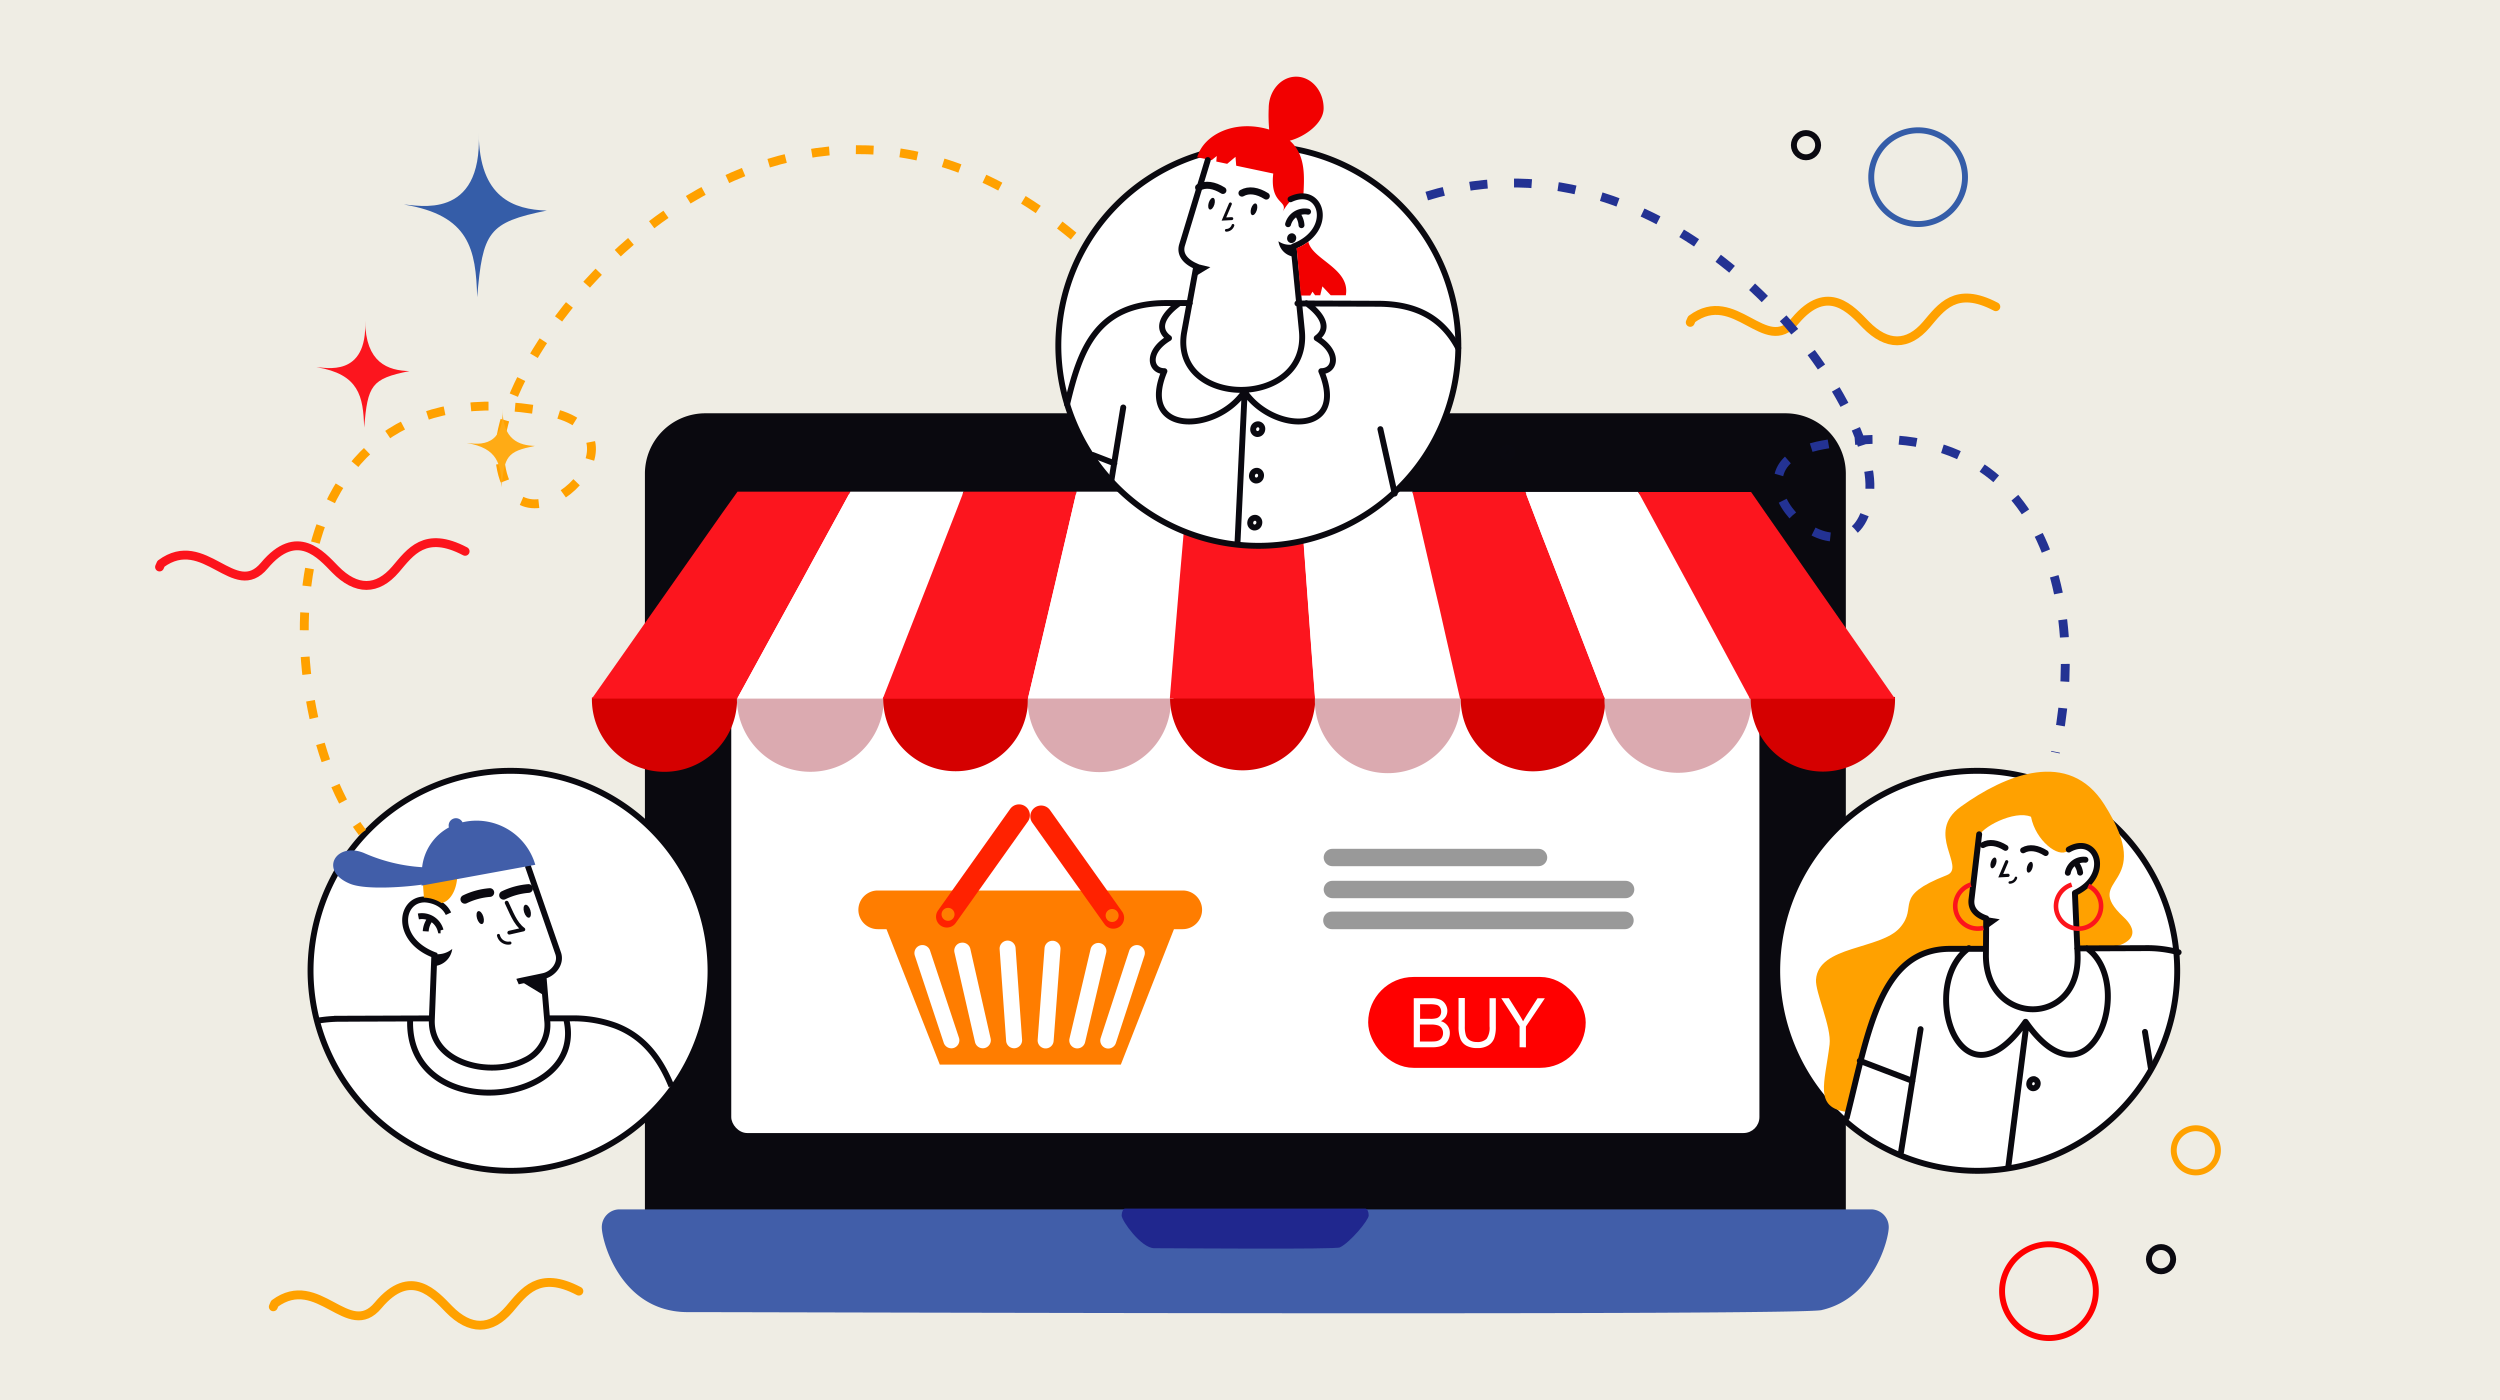<svg id="Blanja_-_Ecomerce_Illustration_Kit" data-name="Blanja - Ecomerce Illustration Kit" xmlns="http://www.w3.org/2000/svg" viewBox="0 0 600 336"><defs><style>.cls-1{fill:#efede4;}.cls-2{fill:#0a090f;}.cls-10,.cls-11,.cls-12,.cls-13,.cls-14,.cls-15,.cls-16,.cls-17,.cls-18,.cls-2,.cls-20,.cls-21,.cls-22,.cls-23,.cls-24,.cls-25,.cls-26,.cls-27,.cls-28,.cls-29,.cls-3,.cls-30,.cls-32,.cls-33,.cls-34,.cls-35,.cls-36,.cls-37,.cls-38,.cls-39,.cls-4,.cls-40,.cls-41,.cls-42,.cls-43,.cls-44,.cls-6,.cls-7{fill-rule:evenodd;}.cls-3{fill:#415ea9;}.cls-4{fill:#20278e;}.cls-10,.cls-15,.cls-5{fill:#fff;}.cls-6,.cls-8{fill:#ff7d00;}.cls-7{fill:#f20;}.cls-9{fill:red;}.cls-11{fill:#999;}.cls-12{fill:#d50000;}.cls-13{fill:#dbaab0;}.cls-14{fill:#fc151e;}.cls-15,.cls-18{stroke:#0a090f;}.cls-15,.cls-19,.cls-20,.cls-24,.cls-25,.cls-26,.cls-27,.cls-28,.cls-29,.cls-33,.cls-34,.cls-40{stroke-miterlimit:22.93;}.cls-15,.cls-18,.cls-19,.cls-20,.cls-22,.cls-24,.cls-25,.cls-27{stroke-width:1.42px;}.cls-16{fill:#ffa100;}.cls-17,.cls-31{fill:#0a0910;}.cls-18,.cls-19,.cls-20,.cls-22,.cls-23,.cls-24,.cls-25,.cls-26,.cls-27,.cls-28,.cls-29,.cls-30,.cls-32,.cls-33,.cls-34,.cls-35,.cls-36,.cls-37,.cls-38,.cls-39,.cls-40,.cls-41,.cls-42{fill:none;}.cls-18,.cls-22,.cls-23,.cls-29,.cls-30,.cls-32,.cls-35,.cls-36,.cls-37,.cls-38,.cls-39,.cls-40,.cls-41,.cls-42{stroke-linecap:round;}.cls-18,.cls-22,.cls-23,.cls-30,.cls-32,.cls-35,.cls-36,.cls-37,.cls-38,.cls-39,.cls-41,.cls-42{stroke-linejoin:round;}.cls-19,.cls-20,.cls-22,.cls-29,.cls-30,.cls-32,.cls-35,.cls-36,.cls-37,.cls-38,.cls-40,.cls-41,.cls-42{stroke:#0a0910;}.cls-21{fill:#f20000;}.cls-23,.cls-25,.cls-26{stroke:#ffa100;}.cls-23,.cls-26,.cls-28,.cls-39{stroke-width:2.13px;}.cls-24{stroke:red;}.cls-26,.cls-28{stroke-dasharray:4.25 6.38;}.cls-27{stroke:#355da8;}.cls-28{stroke:#233293;}.cls-29{stroke-width:0.77px;}.cls-30{stroke-width:0.6px;}.cls-32{stroke-width:1.43px;}.cls-33,.cls-34,.cls-39{stroke:#fc141c;}.cls-33{stroke-width:1.1px;}.cls-34{stroke-width:1.1px;}.cls-35{stroke-width:0.92px;}.cls-36{stroke-width:0.72px;}.cls-37{stroke-width:2.09px;}.cls-38{stroke-width:2.09px;}.cls-40{stroke-width:0.71px;}.cls-41{stroke-width:0.65px;}.cls-42{stroke-width:1.68px;}.cls-43{fill:#ffab15;}.cls-44{fill:#355da8;}</style></defs><title>Belanja - E-comerce Illustrstion Kit</title><g id="Open_an_Online_Store" data-name="Open an Online Store"><rect class="cls-1" width="600" height="336"/><path class="cls-2" d="M169.23,99.19h259.3A14.5,14.5,0,0,1,443,113.64V291.33H154.78V113.64A14.5,14.5,0,0,1,169.23,99.19Z"/><path class="cls-3" d="M148.7,290.25H449.05a4.26,4.26,0,0,1,4.25,4.25c0,3-3.64,17-16,19.89-2.55,1.41-246.74.52-272.23.52-16.1,0-20.64-17-20.64-20.4A4.26,4.26,0,0,1,148.7,290.25Z"/><path class="cls-4" d="M270,290.06h57.67c.45,0,.82.74.82,1.64,0,1.17-4.55,6.57-6.92,7.67-.49.54-39.66.2-44.56.2-3.09,0-7.82-6.57-7.82-7.87C269.23,290.79,269.59,290.06,270,290.06Z"/><rect class="cls-5" x="175.5" y="118.6" width="246.76" height="153.33" rx="3.83" ry="3.83"/><path class="cls-6" d="M281.75,223l-6.08,15.47L269,255.51H225.55l-6.71-17.07L212.76,223h-2.11a4.65,4.65,0,0,1-4.64-4.64h0a4.65,4.65,0,0,1,4.64-4.64h73.21a4.65,4.65,0,0,1,4.64,4.64h0a4.65,4.65,0,0,1-4.64,4.64Zm-29,2.79a1.93,1.93,0,0,0-2.06,1.77l-1.65,22a1.93,1.93,0,0,0,1.77,2.06h0a1.93,1.93,0,0,0,2.06-1.77l1.65-22a1.93,1.93,0,0,0-1.77-2.06Zm11.3.57a1.93,1.93,0,0,0-2.31,1.43l-5.06,21.47a1.93,1.93,0,0,0,1.43,2.31h0a1.93,1.93,0,0,0,2.31-1.43l5.06-21.47a1.93,1.93,0,0,0-1.43-2.31Zm9.39.55a1.93,1.93,0,0,0-2.42,1.23l-6.86,21a1.93,1.93,0,0,0,1.23,2.42h0a1.93,1.93,0,0,0,2.42-1.23l6.86-21a1.93,1.93,0,0,0-1.23-2.42Zm-52.66,0a1.93,1.93,0,0,0-1.22,2.43l6.94,20.94a1.93,1.93,0,0,0,2.43,1.22h0a1.93,1.93,0,0,0,1.22-2.43l-6.94-20.94a1.93,1.93,0,0,0-2.43-1.22Zm9.74-.63a1.93,1.93,0,0,0-1.45,2.3L234,250.09a1.93,1.93,0,0,0,2.3,1.45h0a1.93,1.93,0,0,0,1.45-2.3l-4.87-21.51a1.93,1.93,0,0,0-2.3-1.45Zm11.17-.53a1.93,1.93,0,0,0-1.78,2.05l1.56,22a1.93,1.93,0,0,0,2.05,1.78h0a1.93,1.93,0,0,0,1.78-2.05l-1.56-22a1.93,1.93,0,0,0-2.05-1.78Z"/><path class="cls-7" d="M225.74,222.13h0a2.61,2.61,0,0,1-.61-3.63l17.32-24.36a2.61,2.61,0,0,1,3.63-.61h0a2.61,2.61,0,0,1,.61,3.63l-17.32,24.36A2.61,2.61,0,0,1,225.74,222.13Z"/><circle class="cls-8" cx="227.53" cy="219.44" r="1.56"/><path class="cls-7" d="M268.7,222.41h0a2.61,2.61,0,0,0,.61-3.63L252,194.42a2.61,2.61,0,0,0-3.63-.61h0a2.61,2.61,0,0,0-.61,3.63l17.32,24.36A2.61,2.61,0,0,0,268.7,222.41Z"/><circle class="cls-8" cx="266.91" cy="219.72" r="1.56"/><rect class="cls-9" x="328.36" y="234.47" width="52.21" height="21.81" rx="10.9" ry="10.9"/><path class="cls-10" d="M339.3,251.34V239.57h4.28a5.16,5.16,0,0,1,2.1.36,2.72,2.72,0,0,1,1.23,1.1,2.94,2.94,0,0,1,.45,1.55A2.75,2.75,0,0,1,347,244a2.86,2.86,0,0,1-1.19,1.08,3,3,0,0,1,1.59,1.07,2.91,2.91,0,0,1,.56,1.78,3.53,3.53,0,0,1-.34,1.54,3,3,0,0,1-.84,1.1,3.48,3.48,0,0,1-1.25.58,7.37,7.37,0,0,1-1.84.2Zm1.51-6.82h2.47a5.35,5.35,0,0,0,1.44-.14,1.59,1.59,0,0,0,.87-.59,1.74,1.74,0,0,0,.29-1,1.93,1.93,0,0,0-.27-1,1.38,1.38,0,0,0-.78-.61,6.3,6.3,0,0,0-1.73-.16h-2.28v3.57Zm0,5.44h2.84a6.25,6.25,0,0,0,1-.06,2.4,2.4,0,0,0,.87-.32,1.7,1.7,0,0,0,.58-.66,2.1,2.1,0,0,0,.23-1,2,2,0,0,0-.33-1.15,1.72,1.72,0,0,0-.91-.68,5.43,5.43,0,0,0-1.67-.2h-2.64V250Zm16.64-10.39H359v6.8a8.34,8.34,0,0,1-.39,2.82,3.43,3.43,0,0,1-1.4,1.7,4.84,4.84,0,0,1-2.66.65,5.3,5.3,0,0,1-2.61-.57,3.21,3.21,0,0,1-1.45-1.65,8.12,8.12,0,0,1-.44-3v-6.8h1.51v6.79a6.84,6.84,0,0,0,.28,2.26,2.13,2.13,0,0,0,.95,1.12,3.18,3.18,0,0,0,1.64.39,3.07,3.07,0,0,0,2.36-.78,4.62,4.62,0,0,0,.7-3v-6.79Zm7.25,11.77v-5l-4.4-6.78h1.82l2.25,3.56c.42.66.81,1.32,1.17,2q.52-.92,1.26-2.07l2.21-3.47h1.76l-4.55,6.78v5Z"/><path class="cls-11" d="M319.77,211.4h70.38a2.09,2.09,0,0,1,2.08,2.08h0a2.09,2.09,0,0,1-2.08,2.08H319.77a2.09,2.09,0,0,1-2.08-2.08h0A2.09,2.09,0,0,1,319.77,211.4Z"/><path class="cls-11" d="M319.65,218.79H390a2.09,2.09,0,0,1,2.08,2.08h0A2.09,2.09,0,0,1,390,223H319.65a2.09,2.09,0,0,1-2.08-2.08h0A2.09,2.09,0,0,1,319.65,218.79Z"/><path class="cls-11" d="M319.77,203.72h49.48a2.09,2.09,0,0,1,2.08,2.08h0a2.09,2.09,0,0,1-2.08,2.08H319.77a2.09,2.09,0,0,1-2.08-2.08h0A2.09,2.09,0,0,1,319.77,203.72Z"/><path class="cls-12" d="M176.89,167.4a17.42,17.42,0,1,1-34.83,0Z"/><path class="cls-13" d="M212.13,167.5v.09a17.64,17.64,0,1,1-35.28,0v-.09Z"/><path class="cls-12" d="M246.73,167.3a17.38,17.38,0,1,1-34.75,0Z"/><path class="cls-13" d="M281,167.45v.09a17.18,17.18,0,1,1-34.34,0v-.09Z"/><path class="cls-12" d="M315.67,167.45a17.43,17.43,0,1,1-34.86,0Z"/><path class="cls-13" d="M350.57,167.37v.09a17.51,17.51,0,1,1-35,0v-.09Z"/><path class="cls-12" d="M385.27,167.35a17.35,17.35,0,1,1-34.69,0Z"/><path class="cls-13" d="M420.38,167.3v.09a17.66,17.66,0,1,1-35.31,0v-.09Z"/><path class="cls-12" d="M454.8,167.27a17.32,17.32,0,1,1-34.62,0Z"/><path class="cls-14" d="M177,118h27.1l-2.73,5-2.88,5.26c-2,3.68-4.09,7.52-6.27,11.52l-7.14,13-8.15,14.89H142.05l10.47-14.9,9.17-13.06,8.09-11.51,3.7-5.27Z"/><path class="cls-10" d="M204.09,118h27.17l-1.95,5-2.06,5.26-2.18,5.59c-.76,1.94-1.51,3.92-2.29,5.93l-5.1,13-5.83,14.89H176.92l8.15-14.89,7.14-13c1.1-2,2.17-4,3.22-5.94s2.06-3.75,3.06-5.58l2.88-5.26Z"/><path class="cls-14" d="M231.27,118h27.1l-1.17,5L256,128.26q-1.3,5.52-2.68,11.51c-1,4.17-2,8.51-3.07,13L246.7,167.7H211.86l5.83-14.89c1.77-4.53,3.49-8.88,5.1-13q2.32-6,4.48-11.51l2.06-5.26Z"/><path class="cls-10" d="M258.37,118h27.12c-.13,1.64-.25,3.3-.37,5s-.27,3.48-.42,5.26-.29,3.69-.44,5.58-.31,3.92-.47,5.93c-.33,4.16-.68,8.51-1,13-.38,4.75-.74,9.71-1.15,14.88H246.7l3.51-14.88c1.06-4.53,2.11-8.87,3.07-13,.46-2,.91-4,1.37-5.93l1.32-5.58,1.24-5.26Z"/><path class="cls-14" d="M284.83,118H312c.12,1.64.24,3.3.36,5l.38,5.26q.4,5.52.84,11.5.45,6.24.95,13c.34,4.75.73,9.7,1.11,14.88H280.76c.4-5.18.81-10.14,1.21-14.88q.56-6.79,1.08-13,.5-6,1-11.5.22-2.68.44-5.26C284.59,121.33,284.7,119.67,284.83,118Z"/><path class="cls-10" d="M312,118H339l1.14,5,1.2,5.26,1.28,5.58c.44,1.93.91,3.91,1.38,5.92,1,4.15,1.95,8.51,3,13l3.4,14.87H315.6c-.38-5.17-.77-10.13-1.11-14.88-.33-4.52-.64-8.87-.95-13-.15-2-.29-4-.43-5.93s-.27-3.75-.41-5.58l-.38-5.26C312.2,121.34,312.08,119.68,312,118Z"/><path class="cls-14" d="M339,118.06h27.08l1.91,5,2,5.26q2.12,5.52,4.45,11.49c1.61,4.16,3.27,8.51,5,13l5.72,14.86H350.41q-1.77-7.76-3.4-14.87c-1-4.53-2-8.88-3-13q-1.39-6-2.66-11.5l-1.2-5.26Z"/><path class="cls-10" d="M366.11,118.07h27.05l2.69,5,2.84,5.26c1,1.83,2,3.69,3,5.58s2.14,3.91,3.23,5.92l7,13,8,14.86H385.21l-5.72-14.86-5-13c-.77-2-1.56-4-2.3-5.92L370,128.31l-2-5.26Z"/><path class="cls-14" d="M393.19,118.08h27.07l3.47,5,3.66,5.25,8,11.49,9.07,13L454.8,167.7H420l-8-14.86-7-13c-2.15-4-4.25-7.81-6.24-11.49l-2.84-5.26Z"/><path class="cls-15" d="M474.53,281a48,48,0,1,0-48-48A48.09,48.09,0,0,0,474.53,281Z"/><path class="cls-16" d="M443.28,266.87c-8-1.08-5.31-6.83-4.18-16.21.5-4.15-3.46-12.51-3.26-15.54.55-8.2,15.48-7.17,20.12-12.45s-2.09-7.41,11.27-12.63c4.78-1.87-5.34-10.13,3.31-16.4,10.75-7.78,26-14,34.48-.58,12.91,20.38-5.88,17.18,4.6,27,5.81,5.43-.85,8.35-11,7.79l-.68-13.38c8.43-4.73,5.63-14.13-1.77-10.24-2.1,1.74-7.6-2.42-8.73-8.2-3.94-1.72-12.26,2.66-12.53,4.87L473,216.57c-.19,1.58,1.68,3.31,3.43,3.8l.09,7.4c-3.89,0-11.83-1.08-19,3.13C448.4,236.28,444.48,265.06,443.28,266.87Z"/><polygon class="cls-17" points="476.45 220.07 479.94 220.63 476.21 223.31 476.45 220.07"/><path class="cls-18" d="M516.19,256.25l-1.4-8.59m-18.51-38.19a3.87,3.87,0,0,1,4.22-3.13m22.37,22.21a28.89,28.89,0,0,0-8-1l-16.36.07M482,280l4.38-34.41m-.23-.36c15.63,22.43,26.63-9.16,14.69-17.68m-14.71,17.68c-15.64,22.45-25.93-8.88-13.6-17.68M475,200.23l-1.84,15.66c-.26,2.26,1.15,3.72,3.53,4.52l-.07,8.72c-.14,17.33,22.77,17.66,22-.17l-.64-14.65c9-4.27,5.26-14.27-1.48-10.42m-40.26,72.63L460.94,247M459,259.42l-12.65-4.83m30.28-26.87-8.64,0c-16.7.08-19.47,19.38-24.77,40.49M498,206.92a4.45,4.45,0,0,1,1.23,2.51m-11,49.61a1,1,0,0,1,.8,1.22,1.08,1.08,0,0,1-1.19.91,1,1,0,0,1-.8-1.22A1.08,1.08,0,0,1,488.25,259Z"/><circle class="cls-19" cx="361.76" cy="108.6" r="1.16"/><path class="cls-15" d="M122.53,281a48,48,0,1,0-48-48A48.09,48.09,0,0,0,122.53,281Z"/><path class="cls-20" d="M161.14,260.67c-2.66-6.52-6.55-11.86-13.39-14.49a29.7,29.7,0,0,0-10.85-1.77l-6.05,0m-4.21-36.71,7.32,21.1c.84,2.41-1.16,4.92-3.5,5.45-1.64.37-6,1.23-6.25,1.34m6.23-1.3.88,10.56a9.35,9.35,0,0,1-5.43,9.66c-8.21,4.14-22.65.78-22.25-9.79l.6-15.51c-9.57-3.67-8.29-13.27-2.4-13.34,1,0,4.4.47,5.79,3.42m-1.89,4a4.63,4.63,0,0,0-5.33-3.34m3,.46a5.32,5.32,0,0,0-1.24,3.11m-3.71,20.67c-1.52,26.17,43,21.81,37.37.14m-32.61.09-21.34.08a34.43,34.43,0,0,0-6,.52"/><path class="cls-16" d="M101.54,212c0,1.32.14,2.21.19,3.43a8.27,8.27,0,0,1,4.23,1.3c2-.35,3.66-3,3.78-6.46Z"/><path class="cls-17" d="M104.35,231.85a4.72,4.72,0,0,0,4.19-4.11A5.51,5.51,0,0,1,104.6,229Z"/><polygon class="cls-17" points="130.17 234.1 124.79 235.39 130.94 239.12 130.22 234.47 130.17 234.1"/><path class="cls-3" d="M111,197.35a1.75,1.75,0,0,0-3.26,1.23,12.43,12.43,0,0,0-6.43,9.55,40.68,40.68,0,0,1-14-3.43C80.61,202,76.45,209,84,212.1c3.75,1.55,13.38.79,17.18.22l0,.23,27.29-5A14.68,14.68,0,0,0,111,197.35Z"/><path class="cls-15" d="M302,131a48,48,0,1,0-48-48A48.09,48.09,0,0,0,302,131Z"/><path class="cls-21" d="M309.55,33.76c4,3.53,3.45,9,3.26,13.32-1.13.09-2.78-.19-5.12,4,1.9-3.14-3-1.65-2.11-9.43l-8.89-1.88-.17-2.13-2,1.68-2.61-.55.11-1.33-1.23,1-3.47-.69c1.53-5.38,8.89-9.18,17.28-6.66a38.52,38.52,0,0,1-.11-5.1c0-4.19,2.95-7.59,6.59-7.59s6.59,3.4,6.59,7.59C317.68,29.6,313.15,32.82,309.55,33.76Z"/><path class="cls-22" d="M309.14,53.81a4.17,4.17,0,0,1,4.8-3M298.61,94.08c-6.95,10-25.58,10.33-19.15-5-3.41,0-4.42-4.59,1.1-7.93-3.31-2.4-1.22-5.76,2.47-8.4m-15.58,38.45-5.17-2m27.59-70.78L283.7,58.78c-.71,2.34.92,4.1,3.41,5.15L284.23,79.6c-3.39,18.38,30.07,18.95,28.22-.21l-2-20.24c10-3.84,6.84-14.91-.72-11.33M256.11,97c3.06-12.82,6.84-24.33,24-24.27l5.46,0m25.82.1,19.24.07c10.45,0,16,4.35,19.34,10.63M298.75,94.08c6.95,10,24.79,10.33,18.36-5,3.41,0,4.42-4.59-1.1-7.93,3.31-2.4,1.22-5.76-2.47-8.4M297,130.23l1.73-36.4M331.29,103l3.44,15.45m-68-3.14,2.85-17.51m41.66-46.56a4.8,4.8,0,0,1,1.12,2.8m-11,70.24a1.1,1.1,0,0,1,.86,1.32,1.16,1.16,0,0,1-1.28,1,1.1,1.1,0,0,1-.86-1.32,1.16,1.16,0,0,1,1.28-1Zm.71-22.44a1.1,1.1,0,0,1,.86,1.32,1.16,1.16,0,0,1-1.28,1,1.1,1.1,0,0,1-.86-1.32,1.16,1.16,0,0,1,1.28-1ZM301.77,113a1.1,1.1,0,0,1,.86,1.32,1.16,1.16,0,0,1-1.28,1,1.1,1.1,0,0,1-.86-1.32A1.16,1.16,0,0,1,301.77,113Z"/><path class="cls-17" d="M310.2,61.56a4.31,4.31,0,0,1-3.37-3.66,4.54,4.54,0,0,0,3.13.81Z"/><polygon class="cls-17" points="287.1 63.31 290.49 64.12 286.61 66.48 287.1 63.31"/><path class="cls-21" d="M323,70.86h-3.63l-2-2.13-.51,2.14h-1.23L315,70l-.54.92H312.2l-1-11.37A11.28,11.28,0,0,0,314,58C314.9,62.32,324.13,64.42,323,70.86Z"/><path class="cls-23" d="M138.93,309.87c-9.65-5.08-13.17.21-16.68,4.32-4.39,5.14-9.45,5.17-14.51,0-3.38-3.46-9.16-10.27-17-.9-7.15,8.58-14.38-8.13-24.81-.44l-.34.78"/><path class="cls-24" d="M491.75,321.13a11.25,11.25,0,1,0-11.25-11.25A11.27,11.27,0,0,0,491.75,321.13Z"/><path class="cls-25" d="M527,281.38a5.3,5.3,0,1,0-5.3-5.3A5.31,5.31,0,0,0,527,281.38Z"/><circle class="cls-19" cx="518.65" cy="302.2" r="2.91"/><path class="cls-26" d="M257.66,56.66C185.05-3.54,117.05,83.77,120,110.4c3,27.2,39.56-6.32,11.31-11.61-69.53-13-66.28,72.27-44.34,101"/><path class="cls-23" d="M479,73.61c-9.65-5.08-13.17.21-16.68,4.32-4.39,5.14-9.45,5.17-14.51,0-3.38-3.46-9.16-10.27-17-.9-7.15,8.58-14.38-8.13-24.81-.44l-.34.78"/><path class="cls-27" d="M460.35,53.77A11.25,11.25,0,1,0,449.1,42.52,11.27,11.27,0,0,0,460.35,53.77Z"/><circle class="cls-19" cx="433.44" cy="34.84" r="2.91"/><path class="cls-28" d="M342.42,47.06C402,28.72,451.22,95.66,448.69,118.4c-3,27.2-39.56-6.32-11.31-11.61,53.39-10,63.87,38,55.92,73.81"/><polyline class="cls-29" points="481.61 206.81 480.18 210.17 481.93 210.08"/><path class="cls-30" d="M482.34,211.8a1.58,1.58,0,0,0,1.49-1.11"/><ellipse class="cls-31" cx="478.44" cy="207.11" rx="1.34" ry="0.66" transform="translate(141.81 605.2) rotate(-73.19)"/><ellipse class="cls-31" cx="487.19" cy="208.17" rx="1.34" ry="0.66" transform="translate(146.98 614.31) rotate(-73.19)"/><path class="cls-32" d="M485.55,204.07c1.54-.88,3.47-.56,5.42.66"/><path class="cls-32" d="M475.9,202.82c1.54-.88,3.47-.56,5.42.66"/><path class="cls-33" d="M497.2,212.32a5.41,5.41,0,1,0,4,.28"/><path class="cls-34" d="M473,212.31a5.41,5.41,0,0,0,3,10.39"/><path class="cls-35" d="M121.6,216.65c1,2,2,5,4,6.42l-3.37.77"/><path class="cls-36" d="M122.39,226.32a2.4,2.4,0,0,1-2.76-1.82"/><ellipse class="cls-31" cx="126.53" cy="218.69" rx="0.79" ry="1.61" transform="translate(-57.83 45.94) rotate(-16.81)"/><ellipse class="cls-31" cx="115.26" cy="220.21" rx="0.79" ry="1.61" transform="translate(-58.77 42.75) rotate(-16.81)"/><path class="cls-37" d="M117.56,214.21a16.84,16.84,0,0,0-6,1.63"/><path class="cls-38" d="M126.85,213.24a16.84,16.84,0,0,0-6,1.63"/><path class="cls-39" d="M111.63,132.32c-9.65-5.08-13.17.21-16.68,4.32-4.39,5.14-9.45,5.17-14.51,0-3.38-3.46-9.16-10.27-17-.9-7.15,8.58-14.38-8.13-24.81-.44l-.34.78"/><polyline class="cls-40" points="295.29 48.94 293.74 52.57 295.63 52.47"/><path class="cls-41" d="M294.31,55.28a1.71,1.71,0,0,0,1.6-1.2"/><ellipse class="cls-31" cx="290.39" cy="49.63" rx="1.45" ry="0.71" transform="matrix(0.29, -0.96, 0.96, 0.29, 158.91, 313.27)"/><ellipse class="cls-31" cx="300.56" cy="51" rx="1.45" ry="0.71" transform="matrix(0.29, -0.96, 0.96, 0.29, 164.83, 323.98)"/><path class="cls-42" d="M298.07,46.35c1.66-.95,3.74-.6,5.84.71"/><path class="cls-42" d="M287.66,45c1.66-.95,3.74-.6,5.84.71"/><path class="cls-17" d="M310.21,56a1.1,1.1,0,0,1,.86,1.32,1.16,1.16,0,0,1-1.28,1,1.1,1.1,0,0,1-.86-1.32A1.16,1.16,0,0,1,310.21,56Z"/><path class="cls-14" d="M87.64,76.95c.06,10.15,5.52,12,10.63,12.11-9.18,1.85-10,3.35-10.88,13.56-.2-7.49-1.2-12.83-11.45-14.5C77.94,88.15,88.22,90.81,87.64,76.95Z"/><path class="cls-43" d="M120.61,98.15c0,7.43,4,8.75,7.78,8.87-6.72,1.35-7.33,2.45-8,9.92-.15-5.48-.88-9.39-8.38-10.61C113.51,106.35,121,108.3,120.61,98.15Z"/><path class="cls-44" d="M114.9,31.95c.09,15.57,8.47,18.34,16.32,18.59-14.09,2.84-15.37,5.14-16.7,20.8-.31-11.49-1.83-19.68-17.58-22.25C100,49.14,115.78,53.22,114.9,31.95Z"/></g></svg>